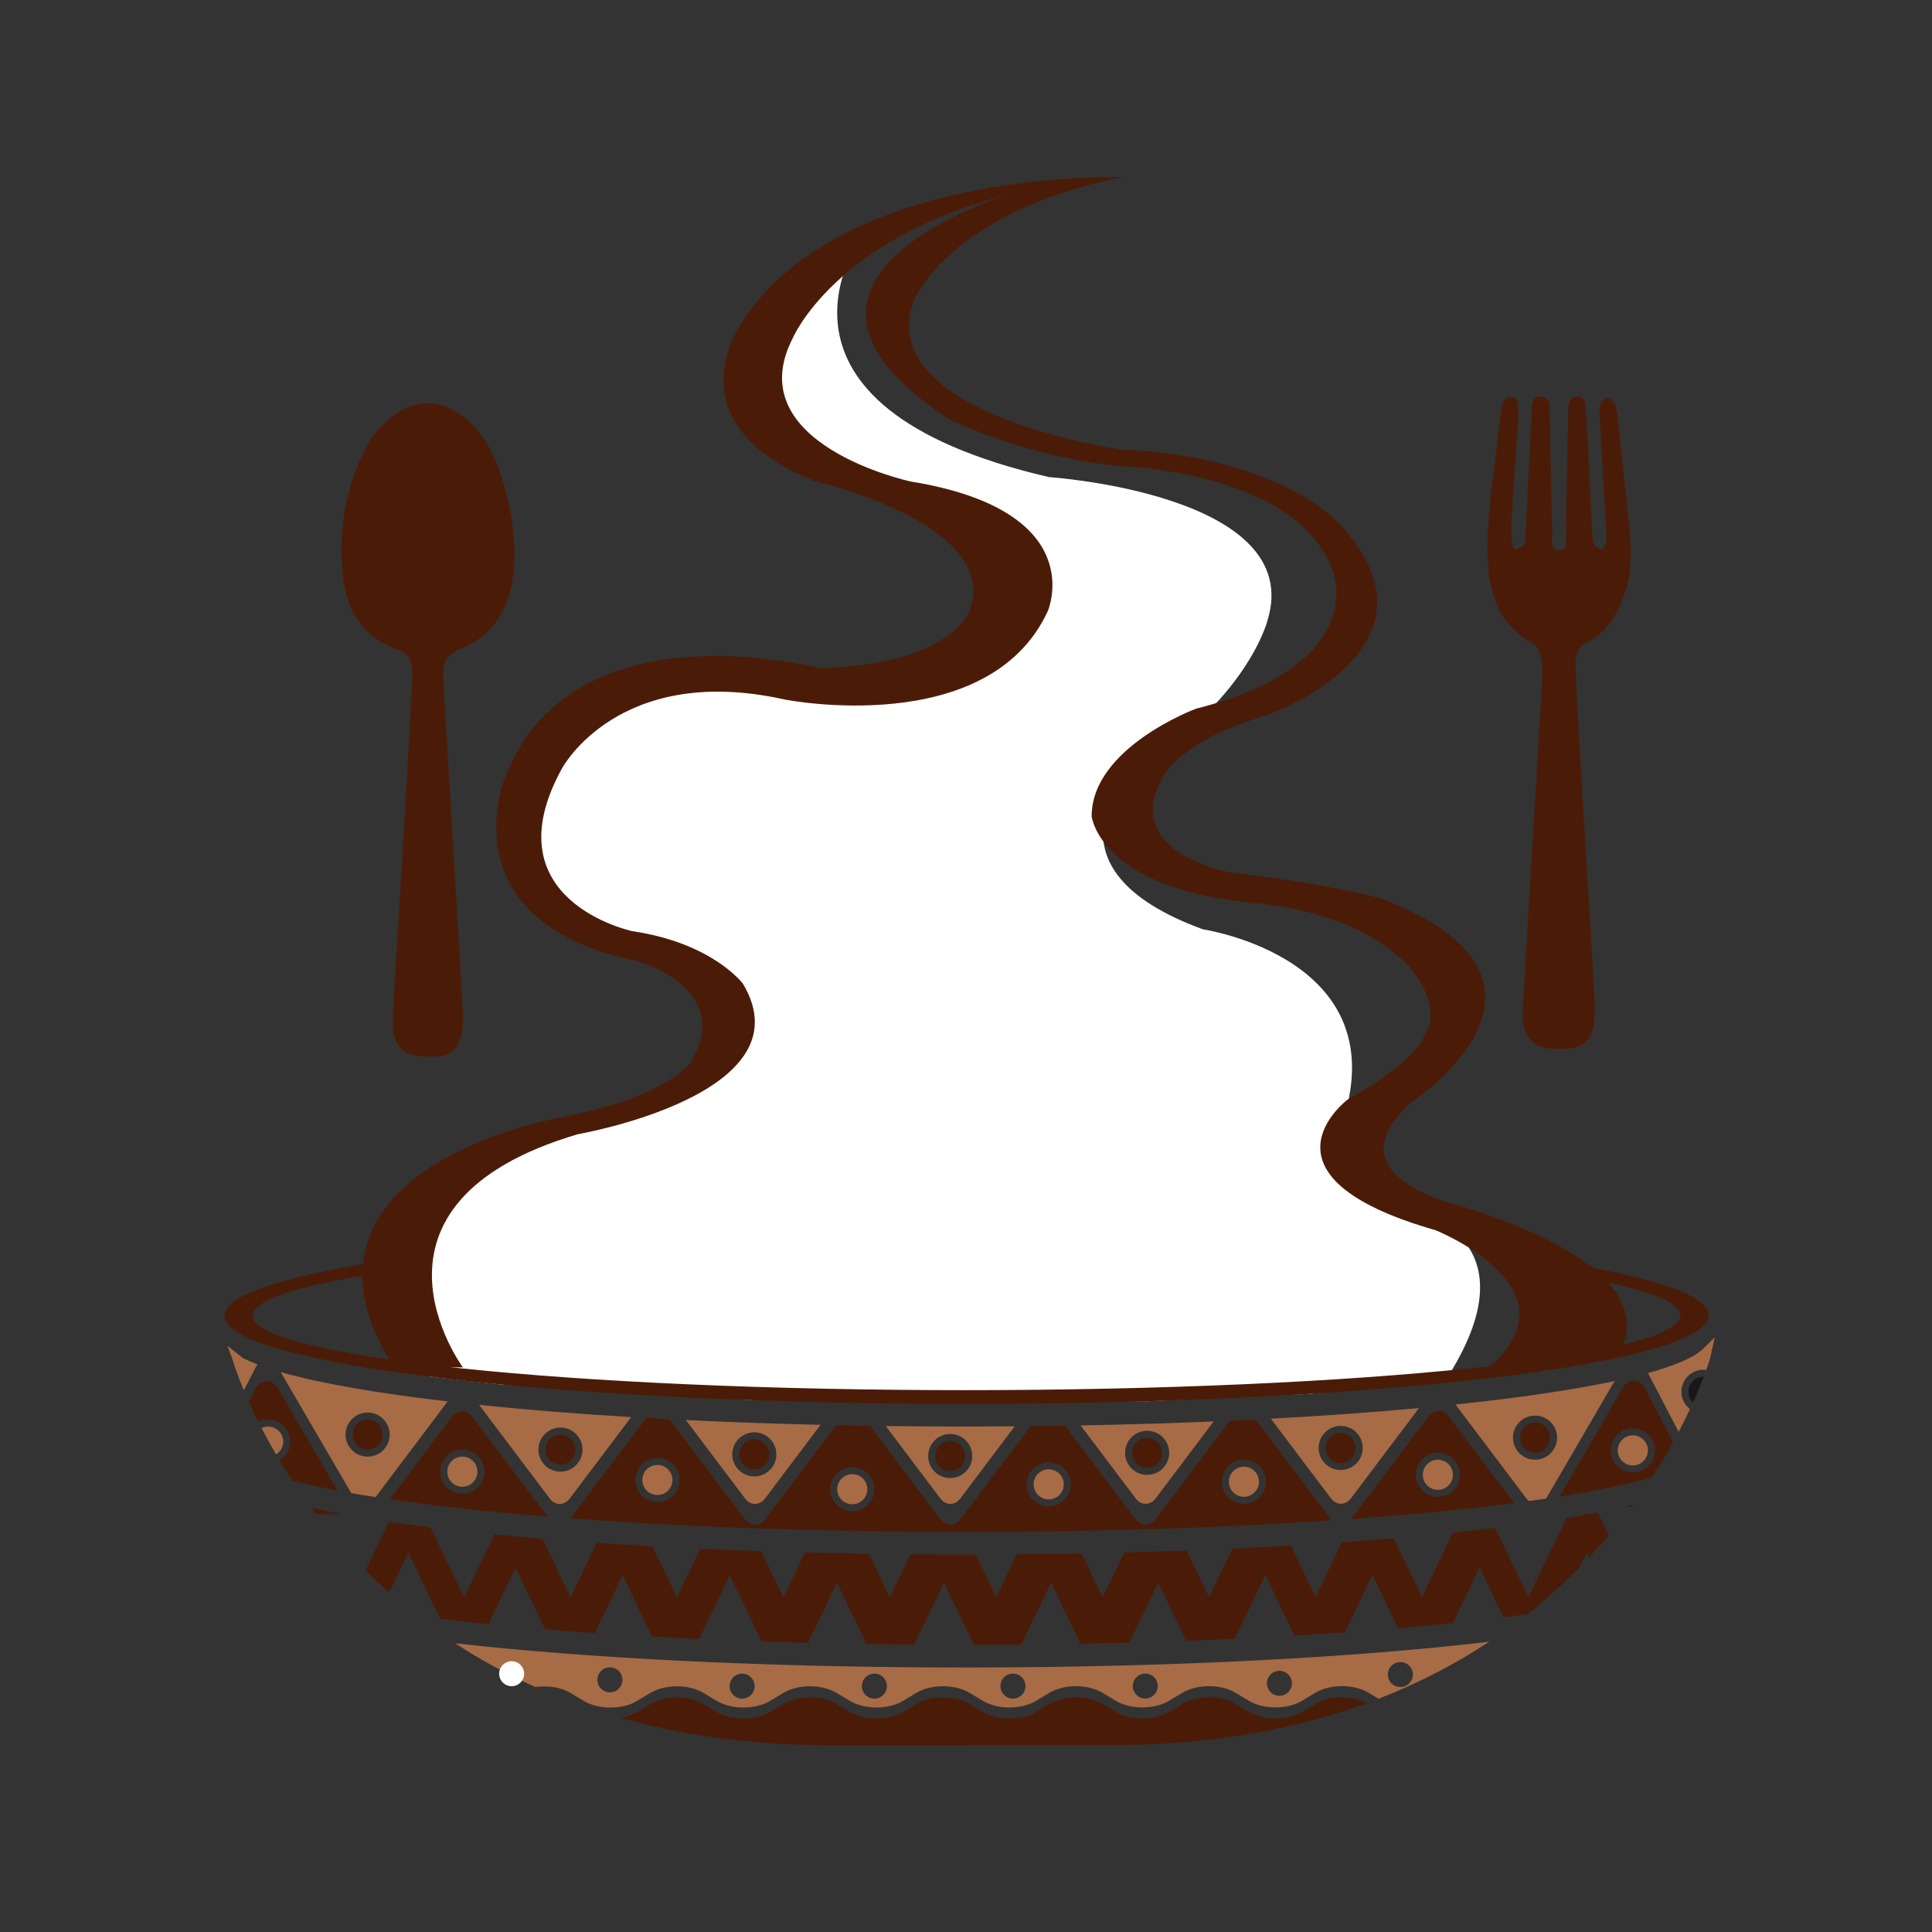 <?xml version="1.0" encoding="utf-8"?>
<!-- Generator: Adobe Illustrator 16.0.0, SVG Export Plug-In . SVG Version: 6.00 Build 0)  -->
<!DOCTYPE svg PUBLIC "-//W3C//DTD SVG 1.0//EN" "http://www.w3.org/TR/2001/REC-SVG-20010904/DTD/svg10.dtd">
<svg version="1.0" id="Calque_1" xmlns="http://www.w3.org/2000/svg" xmlns:xlink="http://www.w3.org/1999/xlink" x="0px" y="0px"
	 width="128px" height="128px" viewBox="0 0 128 128" enable-background="new 0 0 128 128" xml:space="preserve">
<rect x="0" y="0" width="128" height="128" fill="#333333" stroke="none"/>
<g>
	<path fill="#FFFFFF" d="M57.024,15.766c0,0-8.06,11.092,12.484,15.845c0,0,17.048,1.131,14.464,9.505c0,0-1.331,5.362-9.11,10.036
		c0,0-6.313,6.335,4.831,10.418c0,0,13.12,1.928,9.126,13.146c0,0-1.499,2.972,4.979,5.57c0,0,8.112,1.737,1.949,11.195
		l-8.982,0.864L76,92.837L64.844,92.84l-14.941-0.067l-16.836-1.059l-4.558-0.5l-0.661-2.058l-1.835-4.933
		c0,0,1.833-4.292,1.908-4.59c0.074-0.296,5.144-3.27,5.144-3.27l4.731-1.783l5.754-1.468l3.832-2.992l0.519-3.12l-2.155-2.674
		l-6.241-2.599l-4.235-3.193c0,0-0.967-3.268-0.818-3.565c0.149-0.297,1.489-5.572,1.673-5.72c0.183-0.149,4.788-3.642,4.788-3.642
		l6.611-1.265l7.469,0.741l5.977-0.373l3.434-1.561l3.301-4.458l-3.469-4.085l-4.532-1.559l-5.052-1.856l-3.863-2.524l-1.338-4.457
		l3.713-4.681L57.024,15.766z"/>
	<path fill="#4A1C08" d="M100.555,28.124c-0.146,2.211-0.297,4.421-0.428,6.633c-0.024,0.423,0.023,0.854,0.068,1.278
		c0.015,0.133,0.161,0.373,0.194,0.363c0.191-0.05,0.417-0.119,0.533-0.262c0.109-0.135,0.124-0.367,0.135-0.559
		c0.148-2.855,0.29-5.711,0.431-8.566c0.02-0.391,0.119-0.745,0.587-0.739c0.484,0.007,0.586,0.352,0.594,0.78
		c0.046,2.823,0.099,5.647,0.169,8.471c0.009,0.351-0.161,0.909,0.442,0.913c0.603,0.003,0.445-0.539,0.453-0.902
		c0.061-2.77,0.109-5.541,0.163-8.31c0.003-0.125,0.005-0.25,0.016-0.375c0.028-0.352,0.2-0.569,0.57-0.577
		c0.385-0.008,0.542,0.228,0.563,0.574c0.063,0.999,0.127,1.998,0.178,2.997c0.092,1.82,0.171,3.641,0.263,5.461
		c0.014,0.265,0.021,0.554,0.13,0.784c0.074,0.154,0.316,0.259,0.504,0.309c0.053,0.014,0.221-0.228,0.26-0.373
		c0.055-0.203,0.062-0.425,0.049-0.637c-0.123-2.212-0.259-4.423-0.382-6.635c-0.034-0.606-0.083-1.217-0.041-1.82
		c0.016-0.222,0.271-0.427,0.417-0.64c0.204,0.164,0.526,0.293,0.586,0.499c0.146,0.509,0.188,1.051,0.245,1.583
		c0.249,2.326,0.511,4.651,0.724,6.98c0.115,1.265,0.133,2.546-0.271,3.771c-0.479,1.451-1.166,2.764-2.644,3.478
		c-0.556,0.268-0.673,0.831-0.666,1.37c0.014,1.161,0.076,2.322,0.143,3.481c0.196,3.443,0.402,6.885,0.607,10.328
		c0.164,2.765,0.343,5.528,0.489,8.293c0.034,0.655,0.027,1.326-0.078,1.971c-0.142,0.866-0.702,1.33-1.582,1.414
		c-0.443,0.043-0.896,0.05-1.338,0.009c-1.156-0.108-1.822-0.979-1.751-2.395c0.157-3.158,0.359-6.315,0.545-9.472
		c0.162-2.765,0.326-5.53,0.488-8.294c0.092-1.57,0.2-3.139,0.263-4.71c0.018-0.454-0.056-0.925-0.172-1.365
		c-0.062-0.232-0.264-0.494-0.475-0.608c-2.025-1.1-2.781-2.951-2.936-5.09c-0.173-2.381,0.165-4.744,0.459-7.104
		c0.13-1.045,0.252-2.092,0.378-3.138c0.015-0.125,0.007-0.256,0.047-0.371c0.105-0.302,0.196-0.647,0.617-0.625
		c0.446,0.023,0.468,0.383,0.487,0.704c0.022,0.374,0.005,0.75,0.005,1.124C100.581,28.123,100.567,28.124,100.555,28.124"/>
	<path fill="#4A1C08" d="M22.693,100.313c-0.731-0.136-1.423-0.273-2.061-0.416c0.103,0.138,0.211,0.277,0.318,0.416H22.693z"/>
	<path fill="#A76B45" d="M16.154,92.11l0.845-1.625c0.024-0.031,0.052-0.056,0.077-0.084c-0.377-0.145-0.715-0.292-0.999-0.441
		l-1.012-0.801l0.303,0.81C15.368,89.969,15.6,90.783,16.154,92.11"/>
	<path fill="#4A1C08" d="M87.162,112.879l-0.906,0.542c-0.963,0.577-2.537,0.577-3.5,0.001l-0.906-0.542
		c-0.963-0.576-2.537-0.576-3.5,0.001l-0.906,0.543c-0.962,0.576-2.537,0.577-3.5,0l-0.905-0.542
		c-0.963-0.576-2.538-0.575-3.501,0.001l-0.905,0.543c-0.963,0.576-2.537,0.577-3.5,0.001l-0.905-0.543
		c-0.963-0.576-2.539-0.575-3.501,0.001l-0.906,0.543c-0.962,0.577-2.537,0.577-3.5,0.001l-0.906-0.542
		c-0.963-0.576-2.538-0.576-3.5,0l-0.906,0.543c-0.962,0.577-2.537,0.577-3.5,0.001l-0.906-0.542
		c-0.963-0.576-2.538-0.576-3.5,0.001l-0.906,0.543c-0.315,0.188-0.7,0.31-1.104,0.375c4.008,1.136,8.597,1.818,13.857,1.816
		l18.796-0.005c6.61-0.001,12.163-1.079,16.826-2.786C89.603,112.308,88.096,112.318,87.162,112.879"/>
	<path fill="#A76B45" d="M18.596,90.904l4.675,8.017c0.517,0.091,1.053,0.181,1.611,0.268l4.777-6.341
		C24.951,92.3,21.158,91.641,18.596,90.904 M24.356,96.507c-0.807,0-1.461-0.653-1.461-1.461c0-0.807,0.653-1.46,1.46-1.461
		c0.807,0,1.461,0.653,1.461,1.461C25.817,95.853,25.163,96.507,24.356,96.507"/>
	<path fill="#4A1C08" d="M24.356,94.048c-0.551,0-0.998,0.447-0.998,0.998c0,0.552,0.447,0.998,0.999,0.998s0.998-0.447,0.998-0.998
		C25.354,94.494,24.907,94.048,24.356,94.048"/>
	<path fill="#A76B45" d="M17.767,94.513c-0.159,0-0.307,0.04-0.44,0.105c0.283,0.548,0.604,1.133,0.96,1.74
		c0.286-0.176,0.478-0.488,0.478-0.849C18.765,94.959,18.318,94.513,17.767,94.513"/>
	<path fill="#4A1C08" d="M18.352,91.869c-0.37-0.49-0.982-0.49-1.352,0l-0.518,0.998c0.185,0.412,0.398,0.863,0.637,1.34
		c0.196-0.098,0.414-0.157,0.647-0.157c0.807,0,1.461,0.653,1.461,1.46c0,0.529-0.284,0.989-0.706,1.245
		c0.263,0.437,0.543,0.884,0.845,1.343c0.882,0.228,1.89,0.446,3.001,0.658L18.352,91.869z"/>
	<path fill="#A76B45" d="M30.632,96.505c-0.551,0-0.998,0.447-0.998,0.999c0,0.551,0.447,0.997,0.998,0.997s0.998-0.447,0.998-0.998
		S31.183,96.505,30.632,96.505"/>
	<path fill="#4A1C08" d="M31.291,93.861c-0.37-0.49-0.983-0.49-1.352,0l-4.121,5.47c2.999,0.44,6.526,0.827,10.464,1.148
		L31.291,93.861z M30.633,98.964c-0.807,0-1.461-0.653-1.461-1.461c0-0.807,0.654-1.461,1.46-1.461s1.461,0.653,1.461,1.461
		C32.093,98.31,31.439,98.964,30.633,98.964"/>
	<path fill="#A76B45" d="M43.554,97.055c-0.551,0-0.998,0.446-0.998,0.998c0,0.551,0.447,0.997,0.998,0.997s0.998-0.446,0.998-0.998
		C44.552,97.501,44.105,97.055,43.554,97.055"/>
	<path fill="#A76B45" d="M56.465,97.667c-0.551,0-0.998,0.446-0.998,0.998c0,0.551,0.447,0.997,0.999,0.997s0.998-0.446,0.998-0.998
		C57.463,98.113,57.017,97.667,56.465,97.667"/>
	<path fill="#A76B45" d="M69.478,97.345c-0.551,0-0.997,0.447-0.997,0.998c0,0.552,0.446,0.998,0.998,0.998
		c0.551-0.001,0.998-0.447,0.998-0.998C70.477,97.791,70.029,97.345,69.478,97.345"/>
	<path fill="#4A1C08" d="M88.179,100.653l-4.984-6.609c-0.565,0.028-1.134,0.057-1.71,0.083l-4.919,6.529
		c-0.362,0.48-0.963,0.48-1.326,0l-4.675-6.198c-0.758,0.012-1.521,0.021-2.288,0.03l-4.65,6.171c-0.362,0.481-0.963,0.481-1.326,0
		l-4.673-6.196c-0.752-0.012-1.498-0.024-2.239-0.04l-4.701,6.239c-0.363,0.481-0.963,0.481-1.326,0.001l-5.005-6.637
		c-0.519-0.027-1.033-0.055-1.542-0.084l-5.014,6.655c7.593,0.57,16.59,0.9,26.24,0.898c8.804-0.003,17.063-0.28,24.21-0.766
		C88.227,100.704,88.2,100.683,88.179,100.653 M43.555,99.513c-0.807,0-1.461-0.653-1.461-1.46c0-0.808,0.654-1.462,1.461-1.462
		s1.461,0.654,1.461,1.461C45.016,98.858,44.362,99.513,43.555,99.513 M56.466,100.125c-0.807,0-1.461-0.653-1.461-1.46
		c0-0.808,0.653-1.461,1.46-1.461s1.461,0.653,1.461,1.46C57.927,99.471,57.272,100.125,56.466,100.125 M69.479,99.804
		c-0.807,0-1.461-0.653-1.461-1.461c-0.001-0.807,0.653-1.461,1.46-1.461s1.461,0.654,1.461,1.46
		C70.938,99.149,70.286,99.804,69.479,99.804 M82.413,99.631c-0.807,0-1.461-0.653-1.461-1.461c-0.001-0.807,0.653-1.461,1.46-1.461
		s1.461,0.653,1.462,1.461C83.874,98.977,83.22,99.63,82.413,99.631"/>
	<path fill="#A76B45" d="M82.412,97.172c-0.551,0-0.998,0.447-0.998,0.998c0.001,0.552,0.448,0.998,0.998,0.998
		c0.552-0.001,0.998-0.447,0.998-0.998C83.41,97.618,82.964,97.172,82.412,97.172"/>
	<path fill="#4A1C08" d="M95.985,93.846c-0.37-0.49-0.982-0.49-1.353,0l-5.12,6.796c4.013-0.291,7.646-0.648,10.799-1.061
		L95.985,93.846z M95.263,99.17c-0.807,0-1.461-0.653-1.461-1.46c-0.001-0.808,0.653-1.462,1.46-1.462s1.462,0.653,1.462,1.461
		C96.724,98.516,96.069,99.17,95.263,99.17"/>
	<path fill="#A76B45" d="M95.262,96.711c-0.551,0-0.997,0.447-0.997,0.998c0,0.552,0.446,0.998,0.998,0.998
		c0.551,0,0.997-0.447,0.997-0.998C96.26,97.157,95.813,96.711,95.262,96.711"/>
	<path fill="#A76B45" d="M108.18,95.095c-0.551,0-0.998,0.446-0.998,0.998c0,0.551,0.447,0.998,0.998,0.998
		c0.552-0.001,0.998-0.447,0.998-0.999C109.178,95.541,108.731,95.095,108.18,95.095"/>
	<path fill="#4A1C08" d="M108.924,91.847c-0.37-0.49-0.983-0.49-1.353,0.001l-4.255,7.304c2.466-0.391,4.535-0.818,6.132-1.275
		c0.529-0.813,0.993-1.595,1.399-2.33L108.924,91.847z M108.18,97.554c-0.806,0-1.461-0.654-1.461-1.461
		c0-0.808,0.654-1.461,1.461-1.461s1.461,0.653,1.461,1.46C109.641,96.899,108.986,97.554,108.18,97.554"/>
	<path fill="#A76B45" d="M31.743,93.077l4.68,6.205c0.362,0.48,0.963,0.48,1.326,0l4.066-5.396
		C38.172,93.666,34.793,93.394,31.743,93.077 M37.133,97.501c-0.807,0-1.461-0.652-1.461-1.46c0-0.807,0.654-1.461,1.46-1.461
		s1.461,0.653,1.461,1.461C38.593,96.848,37.939,97.501,37.133,97.501"/>
	<path fill="#4A1C08" d="M37.132,95.043c-0.551,0-0.998,0.446-0.998,0.998c0,0.551,0.447,0.998,0.998,0.998
		c0.551-0.001,0.998-0.447,0.998-0.998C38.13,95.489,37.683,95.043,37.132,95.043"/>
	<path fill="#4A1C08" d="M49.976,95.358c-0.551,0-0.998,0.446-0.998,0.998c0,0.552,0.447,0.998,0.999,0.998
		c0.551,0,0.998-0.447,0.998-0.998C50.974,95.805,50.527,95.358,49.976,95.358"/>
	<path fill="#A76B45" d="M45.442,94.082l3.919,5.197c0.363,0.48,0.964,0.48,1.326-0.001l3.677-4.88
		C51.277,94.326,48.291,94.221,45.442,94.082 M49.976,97.817c-0.807,0-1.461-0.654-1.461-1.461c0-0.807,0.653-1.461,1.46-1.461
		c0.807,0,1.461,0.653,1.461,1.461C51.437,97.162,50.783,97.816,49.976,97.817"/>
	<path fill="#4A1C08" d="M62.954,95.468c-0.551,0-0.998,0.447-0.998,0.998c0,0.552,0.447,0.998,0.998,0.998s0.998-0.447,0.998-0.998
		C63.952,95.914,63.505,95.468,62.954,95.468"/>
	<path fill="#A76B45" d="M64.039,94.511c-1.813,0.001-3.597-0.012-5.358-0.034l3.619,4.799c0.363,0.481,0.964,0.48,1.326,0
		l3.601-4.779C66.172,94.505,65.111,94.511,64.039,94.511 M62.955,97.927c-0.807,0-1.461-0.653-1.461-1.46
		c0-0.808,0.653-1.461,1.46-1.462c0.807,0,1.461,0.653,1.461,1.461C64.416,97.272,63.761,97.927,62.955,97.927"/>
	<path fill="#4A1C08" d="M76.001,95.255c-0.552,0-0.998,0.447-0.998,0.998c0.001,0.551,0.447,0.998,0.998,0.998
		c0.552-0.001,0.998-0.447,0.998-0.998C76.999,95.701,76.552,95.255,76.001,95.255"/>
	<path fill="#A76B45" d="M71.595,94.439l3.645,4.833c0.362,0.481,0.964,0.481,1.326,0l3.842-5.099
		C77.578,94.293,74.633,94.383,71.595,94.439 M76.001,97.714c-0.807,0-1.461-0.653-1.461-1.461c0-0.807,0.653-1.461,1.46-1.461
		c0.808,0,1.462,0.653,1.462,1.46C77.462,97.06,76.809,97.714,76.001,97.714"/>
	<path fill="#4A1C08" d="M88.823,94.933c-0.552,0-0.998,0.446-0.998,0.998c0.001,0.552,0.447,0.998,0.998,0.998
		c0.552-0.001,0.998-0.447,0.998-0.998C89.821,95.379,89.374,94.933,88.823,94.933"/>
	<path fill="#A76B45" d="M84.197,93.991l3.98,5.278c0.362,0.48,0.964,0.48,1.326,0l4.507-5.981
		C90.996,93.565,87.708,93.803,84.197,93.991 M88.824,97.392c-0.808,0-1.462-0.654-1.462-1.461s0.654-1.461,1.461-1.461
		s1.461,0.653,1.462,1.461C90.285,96.736,89.631,97.392,88.824,97.392"/>
	<path fill="#4A1C08" d="M101.699,94.251c-0.551,0-0.997,0.446-0.997,0.998c0,0.551,0.446,0.997,0.998,0.997
		c0.551,0,0.997-0.446,0.997-0.998C102.697,94.697,102.251,94.251,101.699,94.251"/>
	<path fill="#A76B45" d="M96.43,93.052l4.688,6.215c0.055,0.073,0.117,0.132,0.182,0.182c0.383-0.053,0.757-0.106,1.124-0.16
		c0.006-0.009,0.014-0.014,0.021-0.021l4.525-7.77C104.214,92.085,100.644,92.61,96.43,93.052 M101.7,96.709
		c-0.807,0-1.461-0.653-1.461-1.46s0.653-1.461,1.46-1.461s1.462,0.653,1.462,1.46S102.507,96.709,101.7,96.709"/>
	<path fill="#A76B45" d="M111.397,92.211c0-0.808,0.653-1.462,1.46-1.462c0.063,0,0.123,0.011,0.184,0.019
		c0.188-0.525,0.272-0.821,0.272-0.821l0.296-1.346l-0.853,0.834c-0.61,0.536-1.829,1.05-3.572,1.53l2.03,3.901
		c0.282-0.535,0.53-1.04,0.75-1.508C111.622,93.09,111.397,92.679,111.397,92.211"/>
	<path fill="#19161A" d="M112.857,91.212c-0.551,0-0.997,0.447-0.997,0.999c0,0.279,0.116,0.532,0.303,0.714
		c0.302-0.669,0.536-1.246,0.713-1.711C112.87,91.214,112.864,91.212,112.857,91.212"/>
	<path fill="#19161A" d="M108.113,99.794c0.022-0.03,0.046-0.06,0.067-0.089c-0.123,0.03-0.257,0.059-0.384,0.089H108.113z"/>
	<path fill="#4A1C08" d="M105.856,100.202c-0.657,0.125-1.346,0.248-2.076,0.367c-0.24,0.5-2.518,5.237-2.518,5.237l-2.202-4.574
		c-0.902,0.109-1.83,0.215-2.801,0.315c-0.72,1.497-2.049,4.261-2.049,4.261l-1.874-3.895c-1.112,0.094-2.254,0.183-3.432,0.266
		c-0.785,1.633-1.745,3.63-1.745,3.63l-1.643-3.412c-1.261,0.073-2.547,0.141-3.864,0.202c-0.751,1.563-1.545,3.212-1.545,3.212
		l-1.485-3.086c-1.357,0.051-2.739,0.094-4.144,0.131c-0.707,1.471-1.422,2.957-1.422,2.957l-1.394-2.895
		c-1.413,0.026-2.844,0.047-4.294,0.059c-0.682,1.418-1.364,2.838-1.364,2.838l-1.358-2.824c-0.203,0-0.403,0.001-0.606,0.001
		c-1.254,0.001-2.491-0.007-3.719-0.018c-0.683,1.42-1.367,2.842-1.367,2.842l-1.385-2.877c-1.432-0.022-2.849-0.051-4.24-0.088
		c-0.709,1.475-1.426,2.967-1.426,2.967l-1.47-3.054c-1.37-0.047-2.716-0.101-4.034-0.161c-0.752,1.563-1.547,3.217-1.547,3.217
		l-1.625-3.377c-1.257-0.07-2.496-0.145-3.693-0.226c-0.784,1.631-1.733,3.604-1.733,3.604l-1.866-3.878
		c-1.093-0.09-2.156-0.187-3.182-0.287c-0.739,1.539-2.003,4.167-2.003,4.167l-2.231-4.636c-0.956-0.119-1.882-0.24-2.751-0.369
		c-0.258,0.538-0.869,1.808-1.547,3.219c0.498,0.497,1.019,0.992,1.568,1.48c0.634-1.319,1.271-2.644,1.271-2.644l2.109,4.383
		c1.018,0.122,2.086,0.237,3.191,0.349c0.785-1.633,1.796-3.735,1.796-3.735l1.963,4.077c1.067,0.088,2.167,0.17,3.293,0.248
		c0.781-1.625,1.84-3.828,1.84-3.828l1.956,4.063c1.017,0.057,2.058,0.107,3.111,0.156l2.03-4.222l2.112,4.389
		c1.01,0.034,2.035,0.063,3.07,0.091c0.769-1.599,1.915-3.982,1.915-3.982l1.956,4.063c1.046,0.018,2.103,0.029,3.169,0.039
		c0.75-1.563,1.972-4.103,1.972-4.103l1.982,4.115c1.057-0.002,2.103-0.008,3.143-0.018c0.752-1.563,1.972-4.1,1.972-4.1
		l1.947,4.045c1.094-0.021,2.171-0.046,3.24-0.075c0.769-1.6,1.909-3.972,1.909-3.972l1.854,3.853
		c1.088-0.04,2.158-0.085,3.213-0.134c0.729-1.517,2.028-4.22,2.028-4.22l1.932,4.011c1.142-0.066,2.251-0.141,3.341-0.218
		c0.783-1.629,1.824-3.795,1.824-3.795l1.695,3.521c1.256-0.106,2.467-0.221,3.632-0.341c0.785-1.634,1.77-3.681,1.77-3.681
		l1.589,3.3c0.533-0.067,1.059-0.135,1.565-0.204c1.279-1.01,2.429-2.059,3.471-3.116c0.138-0.286,0.471-0.979,0.471-0.979
		l0.159,0.33c0.46-0.491,0.892-0.98,1.306-1.47L105.856,100.202z"/>
	<path fill="#A76B45" d="M64.043,110.476c-13.137,0.003-25.07-0.607-33.891-1.605c1.604,1.051,3.375,2.027,5.314,2.898
		c0.809-0.114,1.695,0.012,2.323,0.387l0.905,0.543c0.963,0.576,2.538,0.576,3.5-0.001l0.906-0.543c0.962-0.576,2.537-0.576,3.5,0
		l0.906,0.542c0.963,0.576,2.538,0.575,3.5-0.001l0.906-0.543c0.962-0.577,2.538-0.577,3.5-0.001l0.906,0.542
		c0.963,0.576,2.538,0.576,3.5,0l0.906-0.543c0.962-0.577,2.538-0.577,3.5-0.001l0.906,0.542c0.962,0.576,2.537,0.576,3.5,0
		l0.905-0.543c0.963-0.577,2.538-0.577,3.501-0.002l0.905,0.543c0.963,0.576,2.538,0.576,3.5-0.001l0.906-0.543
		c0.962-0.576,2.537-0.576,3.5,0l0.906,0.542c0.962,0.576,2.537,0.576,3.5-0.001l0.906-0.543c0.962-0.576,2.537-0.577,3.5-0.001
		l0.675,0.404c2.754-1.071,5.189-2.361,7.331-3.779C89.782,109.82,77.549,110.473,64.043,110.476 M40.407,112.121
		c-0.458,0-0.828-0.371-0.828-0.828c0-0.458,0.371-0.829,0.828-0.829s0.829,0.371,0.829,0.828
		C41.236,111.75,40.865,112.121,40.407,112.121 M49.168,112.541c-0.457,0-0.829-0.371-0.829-0.829c0-0.457,0.371-0.828,0.829-0.828
		s0.829,0.37,0.829,0.828C49.998,112.169,49.626,112.541,49.168,112.541 M57.93,112.538c-0.458,0-0.828-0.37-0.828-0.828
		c-0.001-0.457,0.371-0.828,0.828-0.829c0.458,0,0.829,0.371,0.829,0.829S58.387,112.538,57.93,112.538 M67.11,112.536
		c-0.457,0-0.828-0.371-0.828-0.828c-0.001-0.458,0.371-0.828,0.828-0.828c0.457-0.001,0.828,0.37,0.828,0.827
		C67.938,112.165,67.568,112.536,67.11,112.536 M75.878,112.534c-0.458,0-0.828-0.37-0.828-0.829
		c-0.001-0.457,0.37-0.828,0.827-0.828c0.458,0,0.829,0.371,0.829,0.828S76.335,112.534,75.878,112.534 M84.765,112.352
		c-0.457,0-0.828-0.371-0.828-0.829c0-0.457,0.371-0.828,0.828-0.828c0.457-0.001,0.829,0.371,0.829,0.828
		S85.223,112.352,84.765,112.352 M92.779,111.771c-0.458,0-0.829-0.371-0.829-0.828c-0.001-0.457,0.371-0.828,0.828-0.828
		c0.458-0.001,0.829,0.37,0.829,0.828C93.607,111.4,93.236,111.771,92.779,111.771"/>
	<path fill="#FFFFFF" d="M34.728,110.887c0,0.458-0.371,0.829-0.828,0.829s-0.829-0.371-0.829-0.829
		c0-0.457,0.371-0.828,0.829-0.828C34.357,110.059,34.728,110.43,34.728,110.887"/>
	<path fill="#4A1C08" d="M98.71,90.537l4.17-0.001c1.587-0.28,3.135-0.602,4.349-0.867c1.085-1.744,1.88-5.845-10.327-9.745
		c0,0-9.03-1.915-3.355-6.915c0,0,12.188-8.049-2.067-13.489c0,0-3.741-1.026-9.739-1.675c0,0-7.805-1.265-4.581-6.539
		c0,0,1.16-2.294,6.836-3.939c0,0,12.383-4.419,4.77-12.635c0,0-3.871-4.519-14.578-4.961c0,0-16.319-2.358-13.676-9.754
		c0,0,2.191-5.958,13.93-8.289c0.197,0.038-18.899-0.749-25.411,9.833c0,0-4.578,6.472,4.905,10.304c0,0,12.771,2.907,10.193,8.831
		c0,0-1.483,3.391-9.868,3.563c0,0-16.448-4.378-20.831,7.332c0,0-3.868,9.485,8.775,12.084c0,0,6.515,1.745,3.549,6.744
		c0,0-1.612,2.261-8.384,3.563c-6.772,1.304-18.059,5.962-11.284,16.608l2.58-0.001h2c0,0-8-10.817,7.607-15.443
		c0,0,15.327-2.64,10.951-9.966c0,0-1.989-2.704-7.342-3.49c0,0-9.482-2.018-4.647-10.784c0,0,3.739-7.02,14.77-4.558
		c0,0,13.48,2.667,17.413-5.859c0,0,2.901-6.643-9.096-8.591c0,0-11.408-2.459-7.807-9.482c0,0,2.758-6.578,14.252-9.521
		c0,0-18.317,5.551-3.802,14.928c0,0,5.292,2.567,11.483,3.079c0,0,11.544,0.374,13.839,6.913c0,0,2.61,6.162-9.063,9.144
		c0,0-6.9,2.569-6.899,7.123c0,0,0.507,4.664,10.28,5.686c0.099,0.01,0.198,0.021,0.299,0.03
		c10.063,0.957,13.031,6.501,11.483,8.728c0,0-0.129,1.507-5.095,4.315c0,0-6.771,5.068,5.808,8.66
		C95.097,81.499,104.644,85.298,98.71,90.537"/>
	<path fill="#4A1C08" d="M101.896,83.407c0.152,0.273,0.31,0.559,0.464,0.84c5.64,0.813,8.967,1.814,8.967,2.896
		c0.001,2.732-21.171,4.952-47.288,4.958c-26.118,0.007-47.291-2.203-47.291-4.936c0-1.101,3.443-2.119,9.265-2.942l0.273-0.813
		c-7.126,1.019-11.417,2.328-11.416,3.757c0.001,3.236,22.014,5.854,49.169,5.848c27.154-0.007,49.167-2.636,49.166-5.871
		C113.204,85.723,108.957,84.42,101.896,83.407"/>
	<path fill="#4A1C08" d="M34.089,36.645c0.008,1.32-0.175,2.597-0.767,3.797c-0.58,1.175-1.484,1.995-2.683,2.5
		c-1.047,0.44-1.332,0.854-1.273,1.979c0.099,1.892,0.218,3.783,0.33,5.673c0.167,2.819,0.335,5.637,0.503,8.456
		c0.164,2.766,0.339,5.529,0.478,8.296c0.024,0.489-0.048,1.004-0.186,1.474c-0.188,0.644-0.646,1.063-1.346,1.144
		c-0.265,0.03-0.534,0.047-0.801,0.047c-1.604,0.004-2.345-0.702-2.317-2.319c0.024-1.41,0.136-2.819,0.219-4.229
		c0.159-2.676,0.333-5.351,0.488-8.027c0.2-3.443,0.389-6.888,0.576-10.332c0.016-0.302,0.013-0.611-0.034-0.908
		c-0.088-0.556-0.328-0.957-0.936-1.166c-2.251-0.771-3.343-2.521-3.609-4.758c-0.372-3.122,0.159-6.132,1.674-8.904
		c0.381-0.697,0.996-1.322,1.634-1.81c1.575-1.205,3.339-1.086,4.851,0.203c0.978,0.834,1.628,1.896,2.072,3.081
		C33.662,32.709,34.058,34.644,34.089,36.645"/>
</g>
</svg>
